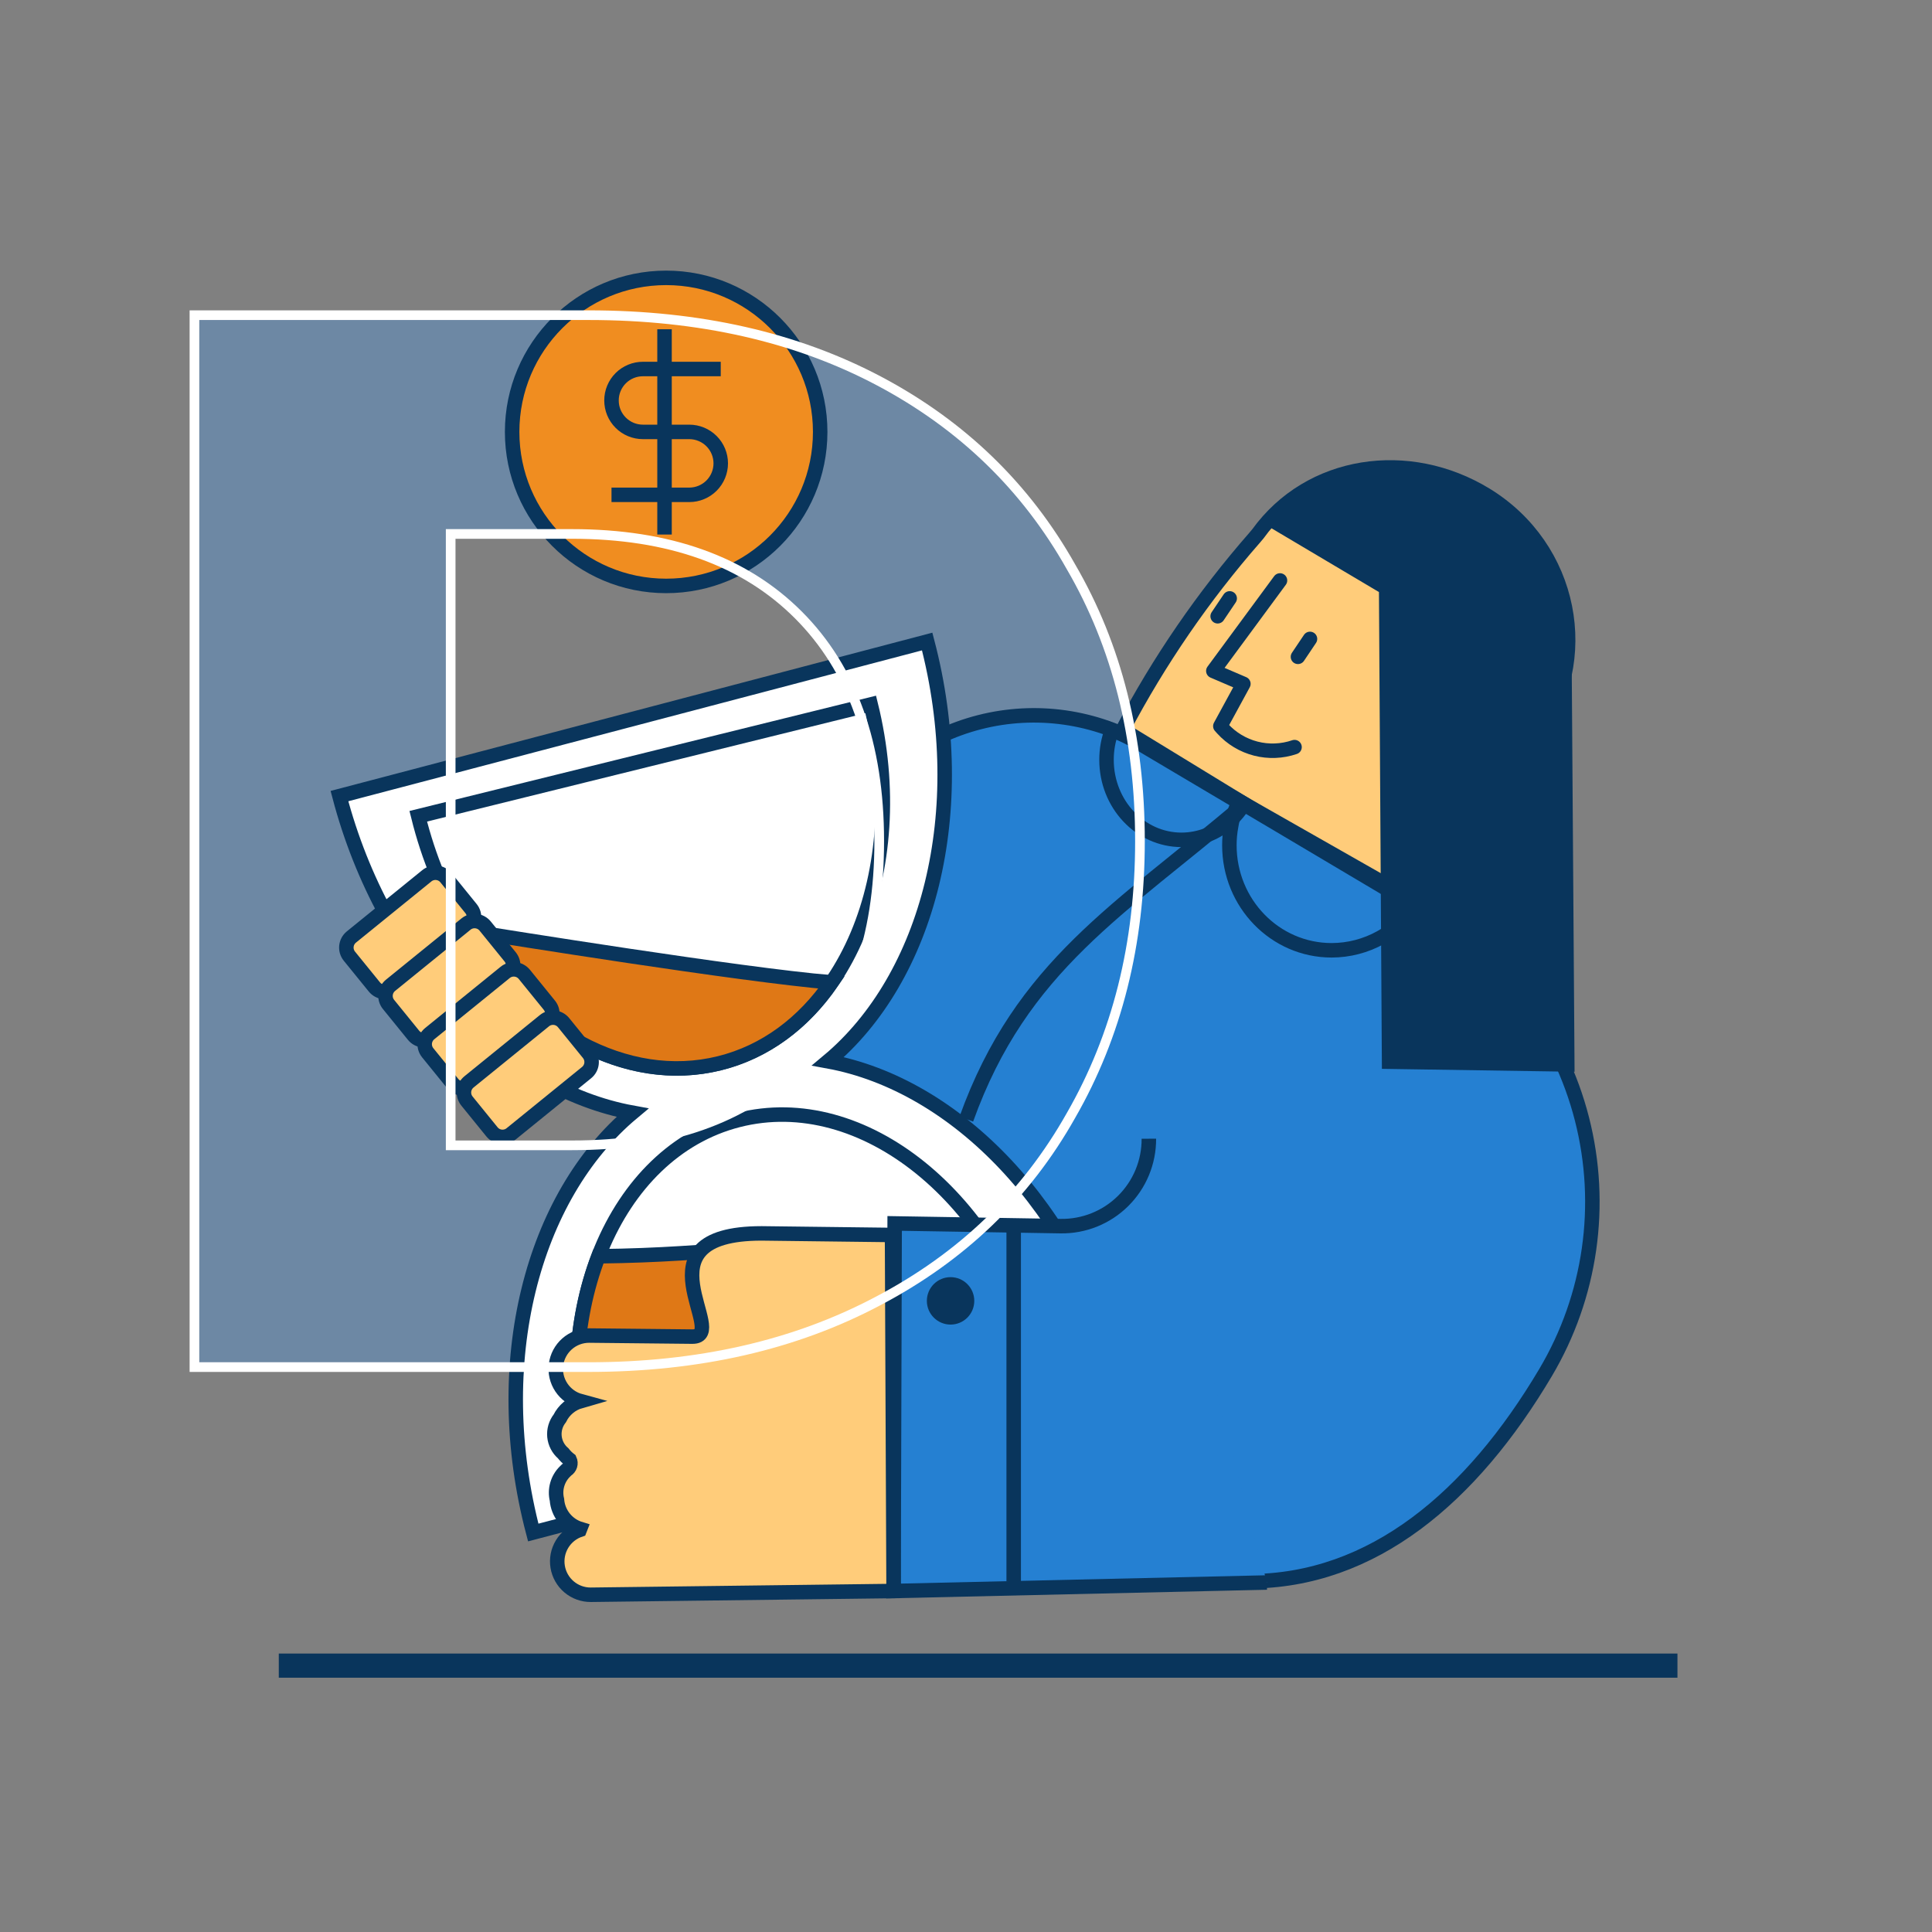 <svg width="150" height="150" viewBox="0 0 150 150" fill="none" xmlns="http://www.w3.org/2000/svg">
<rect x="0" y="0" width="150" height="150" fill="#808080" stroke="none"/>
<g clip-path="url(#clip0_26429_19647)">
<g opacity="0.35">
<path d="M45.697 24.47C54.306 24.47 61.83 26.177 68.267 29.589C74.705 33.002 79.668 37.811 83.159 44.016C86.727 50.143 88.51 57.239 88.51 65.306C88.51 73.294 86.727 80.391 83.159 86.596C79.668 92.801 74.666 97.609 68.151 101.022C61.713 104.435 54.229 106.141 45.697 106.141H15.1V24.47H45.697ZM44.417 88.923C51.941 88.923 57.797 86.868 61.985 82.757C66.173 78.646 68.267 72.829 68.267 65.306C68.267 57.782 66.173 51.927 61.985 47.738C57.797 43.55 51.941 41.456 44.417 41.456H34.994V88.923H44.417Z" fill="#4A98E9"/>
</g>
<path d="M87.176 56.648C89.993 51.303 93.425 46.305 97.402 41.756L97.661 41.449C101.696 35.861 109.361 34.755 115.357 38.415C122.036 42.495 123.791 51.274 119.152 57.394C114.348 63.731 109.338 70.331 109.372 70.219L87.176 56.648Z" fill="#FFCC7A" stroke="#09355C" stroke-width="1.125" stroke-miterlimit="10"/>
<path d="M99.378 45.067L94.203 52.091L96.536 53.092L94.747 56.377L94.919 56.569C95.609 57.327 96.505 57.868 97.498 58.123C98.491 58.378 99.537 58.337 100.507 58.005" stroke="#09355C" stroke-width="1.125" stroke-linecap="round" stroke-linejoin="round"/>
<path d="M101.707 49.605L100.773 50.996" stroke="#09355C" stroke-width="1.125" stroke-linecap="round" stroke-linejoin="round"/>
<path d="M95.473 46.459L94.539 47.846" stroke="#09355C" stroke-width="1.125" stroke-linecap="round" stroke-linejoin="round"/>
<path d="M120 106.56C114.27 116.22 106.586 122.771 96.956 122.771C92.973 122.771 87.525 121.455 83.531 119.081L45.555 96.544L65.625 63.866C67.932 59.989 71.683 57.185 76.054 56.069C80.426 54.952 85.062 55.615 88.946 57.911L98.073 63.33L98.707 63.705L110.298 70.586L110.906 70.961C116.831 74.478 121.117 80.203 122.823 86.878C124.528 93.554 123.513 100.633 120 106.56Z" fill="#2580D2" stroke="#09355C" stroke-width="1.125" stroke-miterlimit="10"/>
<path d="M64.287 82.399C72.061 75.911 75.458 63.011 71.986 49.808L26.355 61.808C29.832 75.011 39.139 84.563 49.099 86.389C41.329 92.88 37.928 105.78 41.401 118.984L87.031 106.984C83.554 93.78 74.247 84.225 64.287 82.399Z" fill="white" stroke="#09355C" stroke-width="1.125" stroke-miterlimit="10"/>
<path d="M55.85 82.552C65.551 80.156 70.813 67.684 67.603 54.694L32.473 63.375C35.683 76.361 46.149 84.949 55.85 82.552Z" fill="white" stroke="#09355C" stroke-width="1.125" stroke-miterlimit="10"/>
<path d="M36.659 72.326L36.152 72.236C40.907 79.987 48.595 84.345 55.855 82.552C59.429 81.668 62.395 79.418 64.562 76.275C57.471 75.679 38.909 72.679 36.659 72.326Z" fill="#DF7816" stroke="#09355C" stroke-width="1.125" stroke-miterlimit="10"/>
<path d="M57.311 86.963C47.629 89.438 42.468 101.963 45.78 114.915L80.838 105.956C77.527 93 66.993 84.487 57.311 86.963Z" fill="white" stroke="#09355C" stroke-width="1.125" stroke-miterlimit="10"/>
<path d="M46.466 97.538C44.561 102.506 44.178 108.656 45.779 114.915L80.838 105.956C80.015 102.478 78.452 99.218 76.256 96.398C58.469 96.398 56.321 97.418 46.466 97.538Z" fill="#DF7816" stroke="#09355C" stroke-width="1.125" stroke-miterlimit="10"/>
<path d="M98.359 122.865L69.375 123.525L69.461 94.987L82.346 95.197C83.244 95.211 84.136 95.045 84.969 94.71C85.802 94.374 86.56 93.876 87.198 93.243C87.836 92.611 88.342 91.858 88.685 91.028C89.028 90.198 89.203 89.308 89.198 88.41" fill="#2580D2"/>
<path d="M98.359 122.865L69.375 123.525L69.461 94.987L82.346 95.197C83.244 95.211 84.136 95.045 84.969 94.71C85.802 94.374 86.56 93.876 87.198 93.243C87.836 92.611 88.342 91.858 88.685 91.028C89.028 90.198 89.203 89.308 89.198 88.41" stroke="#09355C" stroke-width="1.125" stroke-miterlimit="10"/>
<path d="M69.258 95.883L59.133 95.76C49.079 95.76 56.737 103.789 53.756 103.774L45.731 103.691C45.103 103.693 44.498 103.923 44.027 104.338C43.557 104.752 43.252 105.324 43.171 105.945C43.089 106.567 43.236 107.198 43.584 107.72C43.932 108.242 44.458 108.62 45.063 108.784C44.718 108.883 44.397 109.053 44.121 109.284C43.846 109.515 43.621 109.8 43.462 110.122C43.147 110.522 42.999 111.027 43.048 111.533C43.098 112.039 43.342 112.507 43.728 112.837C43.873 113.024 44.042 113.192 44.231 113.336C44.295 113.474 44.306 113.63 44.262 113.776C44.217 113.921 44.121 114.045 43.991 114.124L43.871 114.24C43.584 114.52 43.375 114.87 43.265 115.255C43.154 115.64 43.146 116.048 43.241 116.437C43.278 116.957 43.473 117.452 43.798 117.859C44.123 118.265 44.565 118.563 45.063 118.714C45.057 118.732 45.05 118.749 45.041 118.766C44.455 118.96 43.957 119.356 43.638 119.884C43.318 120.412 43.198 121.037 43.298 121.646C43.398 122.254 43.711 122.808 44.183 123.206C44.654 123.604 45.252 123.821 45.869 123.817L69.378 123.525L69.258 95.883Z" fill="#FFCC7A" stroke="#09355C" stroke-width="1.125" stroke-miterlimit="10"/>
<path d="M33.141 67.995L27.282 72.749C26.829 73.117 26.759 73.783 27.127 74.237L29.067 76.627C29.435 77.081 30.101 77.15 30.555 76.782L36.413 72.028C36.867 71.659 36.936 70.994 36.568 70.54L34.628 68.149C34.26 67.696 33.594 67.627 33.141 67.995Z" fill="#FFCC7A" stroke="#09355C" stroke-width="1.125" stroke-miterlimit="10"/>
<path d="M36.18 71.744L30.321 76.499C29.868 76.867 29.798 77.533 30.166 77.986L32.106 80.377C32.474 80.83 33.14 80.9 33.594 80.532L39.453 75.777C39.906 75.409 39.975 74.743 39.607 74.29L37.667 71.899C37.299 71.446 36.633 71.376 36.18 71.744Z" fill="#FFCC7A" stroke="#09355C" stroke-width="1.125" stroke-miterlimit="10"/>
<path d="M39.223 75.496L33.364 80.25C32.911 80.618 32.841 81.284 33.209 81.738L35.149 84.128C35.517 84.582 36.183 84.651 36.637 84.283L42.495 79.529C42.949 79.161 43.018 78.495 42.65 78.041L40.71 75.65C40.342 75.197 39.676 75.128 39.223 75.496Z" fill="#FFCC7A" stroke="#09355C" stroke-width="1.125" stroke-miterlimit="10"/>
<path d="M42.27 79.245L36.411 83.999C35.958 84.367 35.888 85.033 36.256 85.487L38.196 87.877C38.564 88.331 39.23 88.4 39.684 88.032L45.542 83.278C45.996 82.91 46.065 82.244 45.697 81.79L43.757 79.4C43.389 78.946 42.723 78.877 42.27 79.245Z" fill="#FFCC7A" stroke="#09355C" stroke-width="1.125" stroke-miterlimit="10"/>
<path d="M51.721 45.491C58.325 45.491 63.679 40.137 63.679 33.532C63.679 26.928 58.325 21.573 51.721 21.573C45.116 21.573 39.762 26.928 39.762 33.532C39.762 40.137 45.116 45.491 51.721 45.491Z" fill="#F08D20" stroke="#09355C" stroke-width="1.125" stroke-miterlimit="10"/>
<path d="M55.959 28.65H49.918C49.597 28.65 49.279 28.712 48.983 28.835C48.687 28.957 48.417 29.137 48.191 29.364C47.964 29.591 47.784 29.86 47.661 30.157C47.539 30.453 47.476 30.771 47.477 31.091C47.476 31.412 47.539 31.73 47.661 32.026C47.784 32.323 47.964 32.592 48.191 32.819C48.417 33.045 48.687 33.225 48.983 33.348C49.279 33.47 49.597 33.533 49.918 33.533H53.518C54.165 33.534 54.785 33.791 55.243 34.249C55.701 34.706 55.958 35.327 55.959 35.974C55.959 36.622 55.702 37.243 55.244 37.702C54.787 38.16 54.166 38.418 53.518 38.419H47.477" fill="#F08D20"/>
<path d="M55.959 28.65H49.918C49.597 28.65 49.279 28.712 48.983 28.835C48.687 28.957 48.417 29.137 48.191 29.364C47.964 29.591 47.784 29.86 47.661 30.157C47.539 30.453 47.476 30.771 47.477 31.091C47.476 31.412 47.539 31.73 47.661 32.026C47.784 32.323 47.964 32.592 48.191 32.819C48.417 33.045 48.687 33.225 48.983 33.348C49.279 33.47 49.597 33.533 49.918 33.533H53.518C54.165 33.534 54.785 33.791 55.243 34.249C55.701 34.706 55.958 35.327 55.959 35.974C55.959 36.622 55.702 37.243 55.244 37.702C54.786 38.16 54.166 38.418 53.518 38.419H47.477" stroke="#09355C" stroke-width="1.125" stroke-miterlimit="10"/>
<path d="M51.594 25.564V41.501" stroke="#09355C" stroke-width="1.125" stroke-miterlimit="10"/>
<path d="M96.534 62.498C96.255 62.932 95.924 63.33 95.548 63.683C94.516 64.656 93.152 65.2 91.734 65.205C88.513 65.205 85.91 62.419 85.91 58.995C85.907 58.205 86.049 57.42 86.33 56.681C87.06 56.962 87.765 57.304 88.438 57.701L95.998 62.183L96.534 62.498Z" stroke="#09355C" stroke-width="1.125" stroke-miterlimit="10"/>
<path d="M110.059 70.065C109.354 71.2 108.371 72.136 107.204 72.786C106.037 73.436 104.724 73.779 103.388 73.781C99.001 73.781 95.449 70.136 95.449 65.629C95.447 65.133 95.492 64.638 95.584 64.151C95.695 63.468 95.906 62.805 96.211 62.183L96.927 62.595L110.059 70.065Z" stroke="#09355C" stroke-width="1.125" stroke-miterlimit="10"/>
<path d="M75.023 86.891C79.317 74.933 86.982 70.639 96.533 62.498" stroke="#09355C" stroke-width="1.125" stroke-miterlimit="10"/>
<path d="M78.703 95.478V122.771" stroke="#09355C" stroke-width="1.125" stroke-miterlimit="10"/>
<path d="M73.802 102.84C74.819 102.84 75.643 102.016 75.643 100.999C75.643 99.982 74.819 99.157 73.802 99.157C72.785 99.157 71.961 99.982 71.961 100.999C71.961 102.016 72.785 102.84 73.802 102.84Z" fill="#09355C"/>
<path d="M122.249 83.212L122.02 50.554L121.727 50.452C121.857 48.056 121.332 45.669 120.209 43.548C119.086 41.427 117.407 39.651 115.352 38.411C109.877 35.07 103.008 35.707 98.781 40.102C98.376 40.525 98 40.975 97.656 41.449L98.406 40.83L107.061 45.967L107.29 82.984L122.249 83.212Z" fill="#09355C"/>
<path d="M21.645 129.319H130.237" stroke="#09355C" stroke-width="1.875" stroke-miterlimit="10"/>
<path d="M68.263 29.589L68.439 29.258L68.263 29.589ZM83.155 44.016L82.828 44.199L82.831 44.204L83.155 44.016ZM83.155 86.596L82.83 86.409L82.828 86.412L83.155 86.596ZM68.147 101.022L67.973 100.69L67.971 100.691L68.147 101.022ZM15.096 106.141H14.721V106.516H15.096V106.141ZM15.096 24.47V24.095H14.721V24.47H15.096ZM34.99 41.456V41.081H34.615V41.456H34.99ZM34.99 88.923H34.615V89.298H34.99V88.923ZM45.693 24.845C54.252 24.845 61.713 26.541 68.088 29.921L68.439 29.258C61.938 25.812 54.353 24.095 45.693 24.095V24.845ZM68.088 29.921C74.463 33.3 79.374 38.059 82.828 44.199L83.482 43.832C79.955 37.563 74.938 32.703 68.439 29.258L68.088 29.921ZM82.831 44.204C86.361 50.267 88.131 57.297 88.131 65.306H88.881C88.881 57.182 87.084 50.019 83.479 43.827L82.831 44.204ZM88.131 65.306C88.131 73.237 86.361 80.267 82.83 86.409L83.48 86.783C87.084 80.515 88.881 73.352 88.881 65.306H88.131ZM82.828 86.412C79.374 92.552 74.426 97.31 67.973 100.69L68.321 101.354C74.898 97.909 79.955 93.05 83.482 86.78L82.828 86.412ZM67.971 100.691C61.596 104.07 54.174 105.766 45.693 105.766V106.516C54.276 106.516 61.822 104.799 68.323 101.353L67.971 100.691ZM45.693 105.766H15.096V106.516H45.693V105.766ZM15.471 106.141V24.47H14.721V106.141H15.471ZM15.096 24.845H45.693V24.095H15.096V24.845ZM44.414 89.298C52.006 89.298 57.967 87.222 62.244 83.024L61.718 82.489C57.618 86.513 51.868 88.548 44.414 88.548V89.298ZM62.244 83.024C66.522 78.825 68.638 72.9 68.638 65.306H67.888C67.888 72.758 65.816 78.467 61.718 82.489L62.244 83.024ZM68.638 65.306C68.638 57.711 66.522 51.75 62.246 47.473L61.716 48.004C65.816 52.104 67.888 57.854 67.888 65.306H68.638ZM62.246 47.473C57.97 43.197 52.008 41.081 44.414 41.081V41.831C51.866 41.831 57.616 43.903 61.716 48.004L62.246 47.473ZM44.414 41.081H34.99V41.831H44.414V41.081ZM34.615 41.456V88.923H35.365V41.456H34.615ZM34.99 89.298H44.414V88.548H34.99V89.298Z" fill="white"/>
</g>
<defs>
<clipPath id="clip0_26429_19647">
<rect width="150" height="150" fill="white"/>
</clipPath>
</defs>
</svg>
